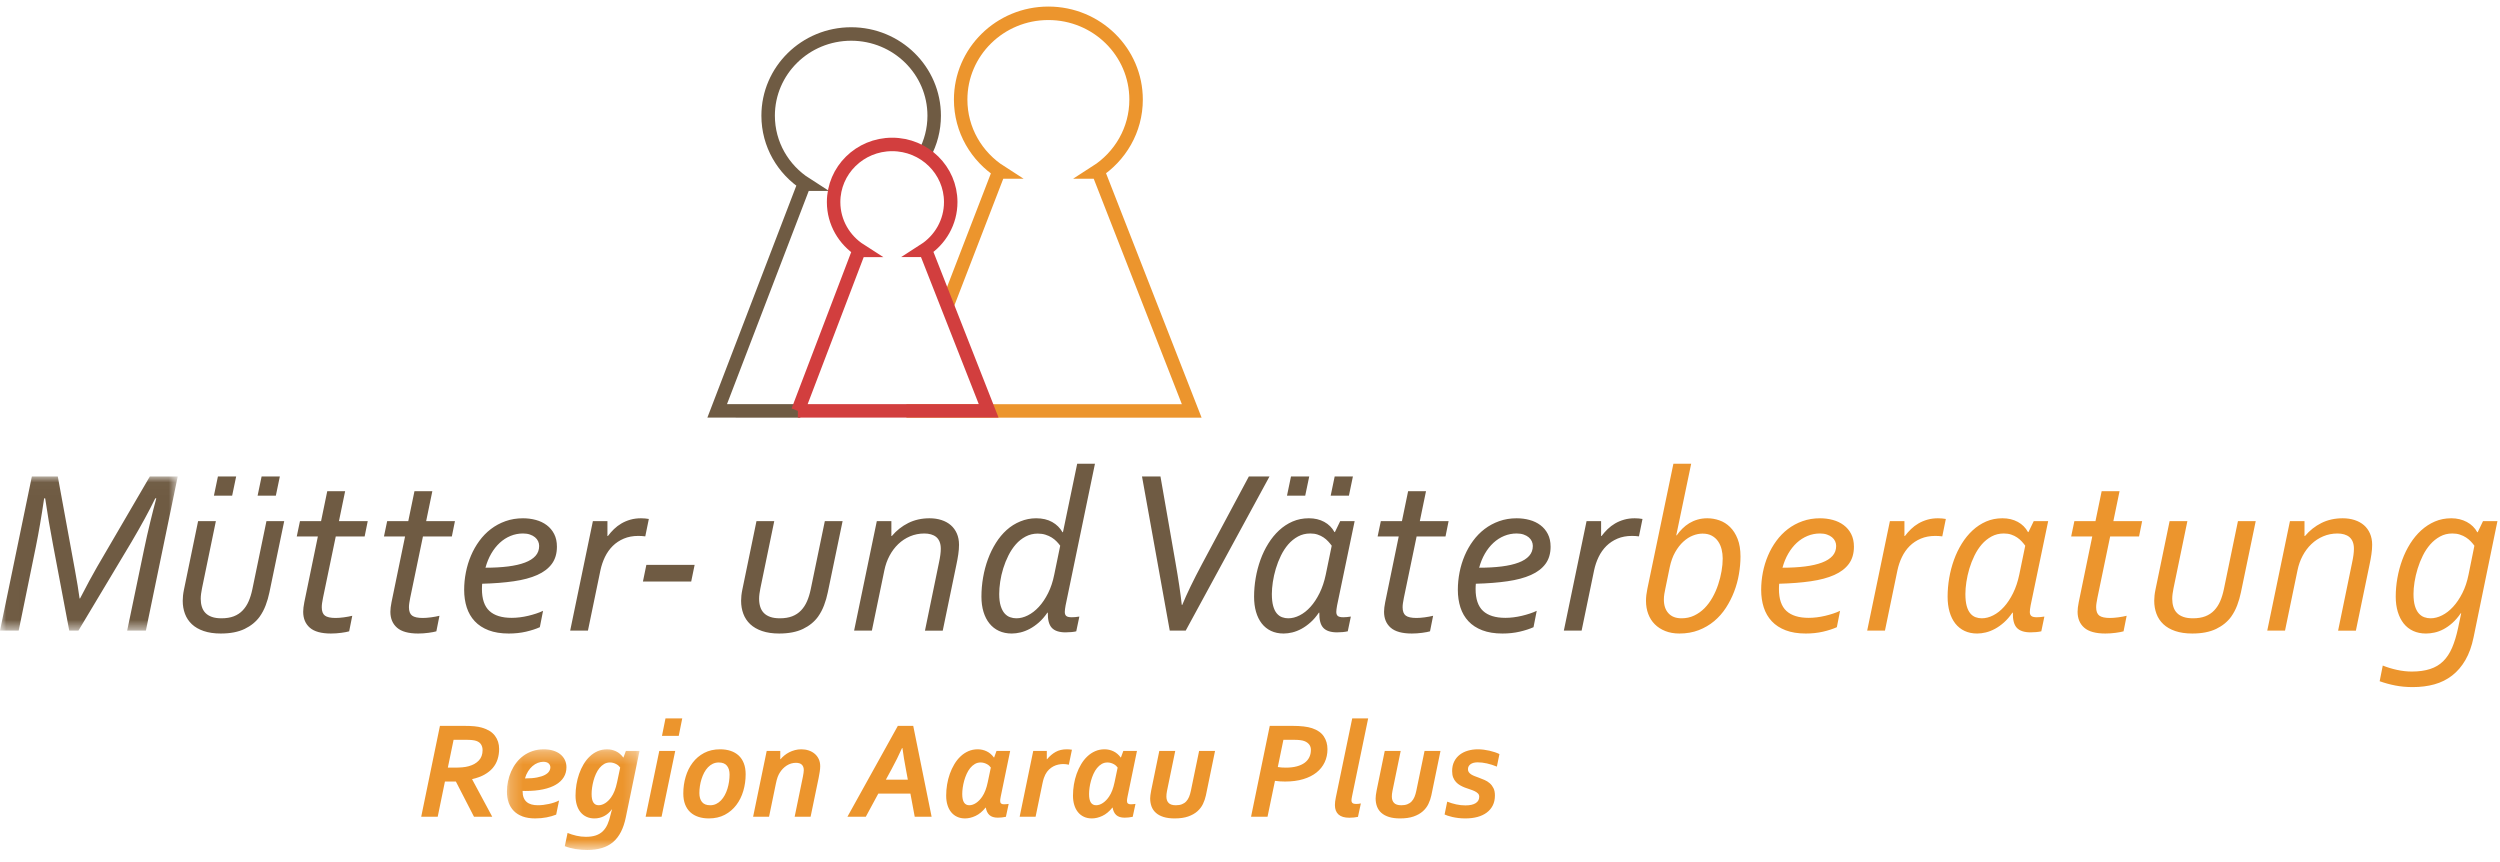 <svg xmlns="http://www.w3.org/2000/svg" xmlns:xlink="http://www.w3.org/1999/xlink" width="200" height="69" viewBox="0 0 200 69">
    <defs>
        <path id="m8fbc5hxka" d="M0.017 0.021L14.219 0.021 14.219 12.356 0.017 12.356z"/>
        <path id="41bf2uguxc" d="M0.211 0.284L10.818 0.284 10.818 8.322 0.211 8.322z"/>
    </defs>
    <g fill="none" fill-rule="evenodd">
        <g>
            <path stroke="#EC952D" stroke-width="1.078" d="M15.29 31.876h22.824L30.64 12.758h-.174c1.922-1.232 3.196-3.362 3.196-5.788 0-3.814-3.14-6.906-7.018-6.906-3.875 0-7.016 3.092-7.016 6.906 0 2.426 1.271 4.556 3.194 5.788h-.155L18.58 23.351" transform="translate(0 1) translate(57.225)"/>
            <path stroke="#6F5B43" stroke-width="1.079" d="M16.735 11.32c.495-.913.775-1.956.775-3.065 0-3.61-2.972-6.536-6.641-6.536-3.668 0-6.643 2.926-6.643 6.536 0 2.297 1.205 4.313 3.024 5.478h-.146L.149 31.871l6.651.002" transform="translate(0 1) translate(57.225)"/>
        </g>
        <path stroke="#D23E3E" stroke-width="1.078" d="M63.829 31.87h15.264l-5.047-12.845h-.115c1.28-.823 2.13-2.246 2.127-3.865-.003-2.546-2.103-4.607-4.69-4.605-2.587.004-4.681 2.07-4.679 4.617.002 1.62.855 3.038 2.14 3.86h-.105L63.83 31.87z" transform="translate(0 1)"/>
        <g transform="translate(0 1) translate(0 37.094)">
            <mask id="taunbc278b" fill="#fff">
                <use xlink:href="#m8fbc5hxka"/>
            </mask>
            <path fill="#6F5B43" d="M6.403 9.784c.538-1.044.99-1.883 1.358-2.517L11.989.021h2.23l-2.55 12.335h-1.496l1.349-6.48c.158-.763.325-1.502.5-2.218.174-.716.334-1.344.481-1.885h-.082c-.496 1.02-1.132 2.188-1.909 3.503l-4.238 7.08H5.54l-1.293-6.84c-.244-1.279-.456-2.526-.633-3.743h-.082c-.214 1.456-.435 2.741-.66 3.853l-1.377 6.73H0L2.55.021h2.073L6 7.535c.16.866.281 1.616.367 2.25h.037" mask="url(#taunbc278b)"/>
        </g>
        <path fill="#6F5B43" d="M20.608 38.655l.321-1.54h1.459l-.321 1.54h-1.459zm-3.495 0l.321-1.54h1.459l-.321 1.54h-1.459zm.55 11.027c-.525 0-.98-.067-1.366-.199-.385-.132-.702-.314-.95-.548-.247-.234-.43-.51-.55-.83-.12-.32-.179-.667-.179-1.042 0-.135.008-.275.023-.42.015-.144.041-.305.078-.483l1.128-5.467h1.422l-1.11 5.375c-.03.153-.055.3-.073.437-.018.139-.028.272-.028.401 0 .234.03.447.092.641.061.194.157.358.289.493.132.136.303.24.514.314.21.074.466.11.766.11.379 0 .707-.053.986-.16.278-.108.515-.265.71-.471.196-.206.355-.45.478-.733.122-.283.22-.6.293-.95l1.129-5.457h1.421l-1.183 5.697c-.073.357-.173.7-.298 1.032-.125.333-.286.637-.482.913-.293.406-.694.732-1.201.978-.508.245-1.144.369-1.908.369zM27.933 49.506c-.147.043-.358.083-.633.12-.275.037-.55.056-.825.056-.77 0-1.334-.156-1.688-.466-.355-.31-.532-.736-.532-1.277 0-.203.03-.458.091-.765l1.083-5.255H23.74l.257-1.226h1.688l.495-2.397h1.431l-.495 2.397h2.302l-.247 1.226H26.86l-1.019 4.904c-.03.16-.054.299-.073.415-.018.117-.027.231-.027.341 0 .32.084.543.252.67.168.125.454.188.858.188.183 0 .402-.017.656-.05.253-.035.478-.076.674-.125l-.248 1.244M34.909 49.506c-.147.043-.358.083-.633.12-.275.037-.55.056-.826.056-.77 0-1.333-.156-1.687-.466-.355-.31-.533-.736-.533-1.277 0-.203.03-.458.092-.765l1.083-5.255h-1.689l.257-1.226h1.688l.496-2.397h1.43l-.495 2.397h2.303l-.248 1.226h-2.312l-1.018 4.904c-.03.16-.055.299-.073.415-.018.117-.028.231-.028.341 0 .32.084.543.253.67.168.125.454.188.857.188.184 0 .402-.017.656-.05.254-.035.479-.076.675-.125l-.248 1.244M38.84 44.417c.672 0 1.274-.034 1.807-.101.532-.068.981-.17 1.348-.31.367-.137.648-.316.844-.534.196-.218.293-.484.293-.797 0-.13-.027-.254-.082-.374-.055-.12-.138-.226-.248-.318-.11-.092-.246-.166-.408-.221-.162-.056-.347-.083-.555-.083-.349 0-.68.065-.995.194-.315.129-.603.313-.863.553-.26.24-.487.528-.683.866-.196.339-.349.713-.459 1.125zm5.714-1.687c0 .547-.134 1.005-.403 1.374-.27.368-.66.667-1.17.894-.51.227-1.136.395-1.876.502-.74.108-1.584.174-2.532.199-.006.067-.01.135-.013.202-.003.068-.005.142-.005.222 0 .799.199 1.383.596 1.752.398.368.994.553 1.789.553.208 0 .423-.014.647-.042.223-.028.445-.067.665-.12.22-.052.432-.112.637-.18.205-.067.39-.14.555-.221l-.257 1.31c-.311.14-.68.26-1.105.359-.425.098-.885.148-1.38.148-.624 0-1.16-.087-1.61-.259-.45-.172-.82-.413-1.11-.723-.291-.31-.505-.68-.643-1.107-.137-.427-.206-.895-.206-1.406 0-.467.046-.934.138-1.401.092-.467.227-.913.408-1.337.18-.424.404-.817.67-1.18s.573-.678.921-.945c.35-.267.74-.478 1.17-.631.431-.154.898-.231 1.4-.231.36 0 .704.045 1.031.134.327.089.616.227.867.415.25.187.45.424.596.71.147.285.22.622.22 1.01zM51.622 41.91c-.19-.025-.376-.037-.56-.037-.427 0-.813.072-1.155.216-.343.145-.64.342-.89.59-.25.25-.457.541-.62.876-.161.335-.282.69-.362 1.065l-1 4.83h-1.421l1.816-8.757h1.165v1.189h.037c.147-.197.308-.381.486-.553.177-.172.376-.323.596-.452.22-.129.46-.23.72-.304.26-.074.543-.111.849-.111.11 0 .217.005.32.014.105.01.206.023.304.041l-.285 1.393M51.709 44.187L55.571 44.187 55.296 45.523 51.434 45.523 51.709 44.187M62.334 49.682c-.526 0-.982-.067-1.367-.199s-.702-.314-.95-.548c-.247-.234-.43-.51-.55-.83-.12-.32-.179-.667-.179-1.042 0-.135.008-.275.023-.42.015-.144.042-.305.078-.483l1.128-5.467h1.422l-1.11 5.375c-.03.153-.055.3-.073.437-.018.139-.028.272-.028.401 0 .234.031.447.092.641s.157.358.289.493c.132.136.303.24.514.314.21.074.466.11.766.11.379 0 .707-.053.986-.16.278-.108.515-.265.71-.471.197-.206.355-.45.478-.733.122-.283.22-.6.293-.95l1.129-5.457h1.422l-1.184 5.697c-.073.357-.173.7-.298 1.032-.125.333-.286.637-.482.913-.293.406-.694.732-1.201.978-.508.245-1.144.369-1.908.369M69.75 49.45h-1.422l1.816-8.757h1.166v1.189h.036c.373-.443.812-.79 1.317-1.042.504-.252 1.071-.378 1.701-.378.349 0 .668.048.959.143.29.095.538.232.743.41.205.178.365.4.482.664.116.264.174.566.174.903 0 .24-.02.495-.06.766-.04.27-.09.547-.151.83l-1.092 5.273h-1.422l1.12-5.44c.097-.448.146-.817.146-1.106 0-.221-.032-.41-.096-.567-.064-.156-.155-.282-.27-.378-.117-.095-.256-.166-.418-.212-.162-.046-.338-.069-.528-.069-.41 0-.792.076-1.146.226-.355.15-.67.358-.945.622-.275.264-.508.575-.697.931-.19.357-.328.744-.413 1.162l-1 4.83M84.817 42.656c-.08-.11-.176-.224-.289-.34-.113-.118-.243-.222-.39-.314-.147-.092-.313-.168-.5-.226-.186-.059-.393-.088-.619-.088-.348 0-.671.079-.967.235-.297.157-.559.365-.785.623-.226.258-.424.554-.592.89-.168.334-.307.68-.417 1.036-.11.357-.191.712-.243 1.065-.052.354-.078.681-.078.982 0 .387.04.707.12.959.079.252.183.45.311.595.128.144.275.246.44.304.165.059.334.087.505.087.3 0 .605-.078.917-.235.312-.156.606-.384.881-.682.275-.298.521-.664.738-1.097.217-.433.381-.927.491-1.48l.477-2.314zm-3.871 7.026c-.385 0-.728-.07-1.028-.208-.3-.138-.553-.337-.76-.594-.209-.259-.368-.57-.478-.932-.11-.362-.165-.765-.165-1.208 0-.516.044-1.03.133-1.544.089-.513.219-1.002.39-1.466.171-.464.382-.895.633-1.295.25-.4.538-.745.862-1.037.324-.292.69-.521 1.096-.687.407-.166.827-.249 1.262-.249.501 0 .93.1 1.284.3.355.2.63.471.826.816h.036l1.138-5.477h1.422l-2.349 11.331c-.018.098-.033.195-.046.29-.012.096-.018.174-.018.236 0 .147.04.254.12.322.079.068.226.101.44.101.073 0 .166-.004.28-.013.112-.01.22-.024.325-.042l-.248 1.18c-.091.025-.217.045-.376.06s-.318.023-.477.023c-.508 0-.874-.12-1.1-.36-.227-.24-.334-.645-.322-1.216h-.036c-.208.307-.433.567-.674.779-.242.212-.487.384-.734.516-.248.132-.494.227-.739.286-.244.058-.477.088-.697.088zM99.91 37.116h1.651L94.856 49.45H93.58l-2.22-12.335h1.477l1.202 6.886c.239 1.359.406 2.49.504 3.393h.037c.355-.867.88-1.955 1.578-3.264l3.752-7.015M106.454 38.655l.321-1.54h1.458l-.32 1.54h-1.459zm-3.495 0l.321-1.54h1.459l-.322 1.54h-1.458zm3.578 4.001c-.08-.11-.173-.224-.28-.34-.107-.118-.231-.224-.372-.319-.14-.095-.298-.172-.472-.23-.174-.059-.372-.088-.592-.088-.36 0-.688.08-.982.24-.293.16-.553.37-.78.631-.226.262-.42.561-.586.9-.165.337-.301.686-.408 1.045-.107.36-.187.715-.239 1.065-.052.35-.078.67-.078.96 0 .386.035.706.106.958.07.252.166.45.288.595.123.144.263.246.423.304.159.059.324.087.495.087.3 0 .604-.078.913-.235.308-.156.598-.384.866-.682.27-.298.51-.664.725-1.097.214-.433.38-.927.496-1.48l.477-2.314zm-1.028 5.357c-.208.307-.43.567-.67.779-.238.212-.48.384-.724.516-.245.132-.488.227-.73.286-.241.058-.472.088-.692.088-.38 0-.716-.07-1.01-.208-.293-.138-.54-.337-.742-.594-.202-.259-.355-.57-.459-.932-.104-.362-.156-.765-.156-1.208 0-.497.043-.997.129-1.498.085-.5.212-.985.38-1.452.168-.467.378-.902.629-1.304.25-.403.538-.755.862-1.056.324-.3.685-.538 1.082-.71.398-.172.832-.258 1.303-.258.465 0 .874.097 1.23.29.354.194.626.466.816.816h.036l.422-.875h1.156l-1.403 6.739c-.043.233-.064.409-.064.526 0 .147.04.254.123.322.083.068.228.101.436.101.171 0 .373-.018.605-.055l-.247 1.18c-.257.056-.541.083-.853.083-.508 0-.875-.12-1.101-.36-.226-.24-.333-.645-.321-1.216h-.037zM114.402 49.506c-.146.043-.357.083-.633.12-.275.037-.55.056-.825.056-.77 0-1.333-.156-1.688-.466-.355-.31-.532-.736-.532-1.277 0-.203.03-.458.092-.765l1.082-5.255h-1.688l.257-1.226h1.688l.495-2.397h1.431l-.495 2.397h2.302l-.247 1.226h-2.312l-1.018 4.904c-.03.16-.055.299-.073.415-.019.117-.028.231-.028.341 0 .32.084.543.252.67.169.125.454.188.858.188.183 0 .402-.017.656-.05.253-.035.478-.076.674-.125l-.248 1.244M118.333 44.417c.672 0 1.275-.034 1.807-.101.532-.068.981-.17 1.348-.31.368-.137.648-.316.844-.534.196-.218.294-.484.294-.797 0-.13-.028-.254-.083-.374-.055-.12-.137-.226-.247-.318-.11-.092-.247-.166-.408-.221-.163-.056-.348-.083-.556-.083-.348 0-.68.065-.995.194-.315.129-.602.313-.862.553-.26.24-.488.528-.684.866-.195.339-.348.713-.458 1.125zm5.715-1.687c0 .547-.135 1.005-.404 1.374-.27.368-.659.667-1.17.894-.51.227-1.136.395-1.875.502-.74.108-1.584.174-2.532.199-.006.067-.011.135-.014.202-.003.068-.005.142-.005.222 0 .799.199 1.383.597 1.752.397.368.994.553 1.788.553.208 0 .424-.014.647-.042.223-.028.445-.067.665-.12.22-.052.433-.112.638-.18.204-.067.39-.14.555-.221l-.257 1.31c-.312.14-.68.26-1.106.359-.424.098-.885.148-1.38.148-.624 0-1.16-.087-1.61-.259-.45-.172-.82-.413-1.11-.723-.29-.31-.504-.68-.642-1.107-.137-.427-.206-.895-.206-1.406 0-.467.046-.934.137-1.401.092-.467.228-.913.409-1.337.18-.424.403-.817.67-1.18.265-.363.572-.678.92-.945.35-.267.74-.478 1.17-.631.432-.154.898-.231 1.4-.231.36 0 .704.045 1.032.134.327.089.616.227.866.415.25.187.45.424.596.71.147.285.22.622.22 1.01zM131.116 41.91c-.19-.025-.376-.037-.56-.037-.428 0-.813.072-1.156.216-.342.145-.639.342-.89.59-.25.25-.457.541-.619.876-.162.335-.283.69-.362 1.065l-1 4.83h-1.422l1.817-8.757h1.164v1.189h.037c.147-.197.309-.381.486-.553.178-.172.377-.323.597-.452.22-.129.46-.23.72-.304.26-.074.542-.111.848-.111.11 0 .217.005.322.014.103.01.204.023.302.041l-.284 1.393" transform="translate(0 1)"/>
        <path fill="#EC952D" d="M133.23 46.077c-.03.147-.058.293-.083.438-.024.144-.037.296-.037.456 0 .461.123.825.368 1.092.244.268.592.401 1.045.401.367 0 .705-.073 1.014-.22.308-.148.584-.345.826-.59.241-.246.454-.532.637-.858.183-.326.335-.67.454-1.033.12-.362.21-.72.27-1.074.062-.353.092-.69.092-1.01 0-.251-.029-.496-.087-.732-.058-.237-.151-.449-.28-.636-.128-.188-.295-.339-.5-.452-.205-.114-.453-.17-.747-.17-.25 0-.51.052-.775.156-.266.104-.52.268-.762.489-.241.22-.458.5-.651.838-.193.339-.338.741-.436 1.208l-.348 1.697zm.908-4.25c.134-.191.284-.37.45-.535.165-.166.348-.31.55-.434.202-.122.423-.22.665-.29.241-.07.503-.106.784-.106.324 0 .645.055.963.166.318.11.603.289.853.535.251.246.453.562.606.95.153.387.23.857.23 1.41 0 .455-.042.923-.125 1.406-.082.482-.21.951-.385 1.406-.174.455-.393.885-.656 1.29-.263.406-.576.761-.94 1.066-.364.304-.777.545-1.239.723-.461.178-.976.268-1.545.268-.422 0-.798-.067-1.129-.199-.33-.132-.61-.313-.839-.544-.23-.23-.403-.505-.523-.825-.119-.32-.178-.667-.178-1.041 0-.16.009-.317.027-.47.018-.154.046-.32.082-.499l2.083-10.003h1.422l-1.193 5.725h.037zM142.6 44.417c.673 0 1.275-.034 1.807-.101.532-.068.982-.17 1.349-.31.367-.137.648-.316.844-.534.195-.218.293-.484.293-.797 0-.13-.027-.254-.082-.374-.055-.12-.138-.226-.248-.318-.11-.092-.246-.166-.408-.221-.162-.056-.347-.083-.555-.083-.349 0-.68.065-.995.194-.315.129-.603.313-.863.553-.26.24-.487.528-.683.866-.196.339-.349.713-.459 1.125zm5.715-1.687c0 .547-.134 1.005-.403 1.374-.27.368-.66.667-1.17.894-.51.227-1.136.395-1.876.502-.74.108-1.584.174-2.532.199-.006.067-.01.135-.014.202-.003.068-.004.142-.004.222 0 .799.198 1.383.596 1.752.398.368.994.553 1.789.553.208 0 .423-.014.647-.042.223-.028.445-.067.665-.12.22-.052.432-.112.637-.18.205-.067.39-.14.555-.221l-.257 1.31c-.312.14-.68.26-1.105.359-.425.098-.885.148-1.38.148-.624 0-1.161-.087-1.61-.259-.45-.172-.82-.413-1.11-.723-.29-.31-.505-.68-.643-1.107-.137-.427-.206-.895-.206-1.406 0-.467.046-.934.137-1.401.092-.467.228-.913.409-1.337.18-.424.403-.817.67-1.18.266-.363.573-.678.921-.945.349-.267.739-.478 1.17-.631.431-.154.897-.231 1.399-.231.36 0 .705.045 1.032.134.327.089.616.227.867.415.25.187.45.424.596.71.146.285.22.622.22 1.01zM155.383 41.91c-.19-.025-.376-.037-.56-.037-.428 0-.813.072-1.156.216-.342.145-.639.342-.89.59-.25.25-.457.541-.618.876-.163.335-.283.69-.363 1.065l-1 4.83h-1.422l1.817-8.757h1.164v1.189h.037c.147-.197.309-.381.487-.553.177-.172.376-.323.596-.452.22-.129.46-.23.72-.304.26-.074.543-.111.848-.111.11 0 .217.005.322.014.103.01.204.023.302.041l-.284 1.393M162.02 42.656c-.08-.11-.174-.224-.28-.34-.108-.118-.231-.224-.372-.319-.14-.095-.298-.172-.472-.23-.175-.059-.372-.088-.592-.088-.36 0-.688.08-.982.24-.293.16-.553.37-.78.631-.226.262-.421.561-.586.9-.165.337-.302.686-.409 1.045-.107.36-.186.715-.238 1.065-.052.35-.078.67-.078.96 0 .386.035.706.105.958.07.252.167.45.29.595.121.144.262.246.421.304.16.059.324.087.495.087.3 0 .604-.078.914-.235.308-.156.597-.384.866-.682.27-.298.51-.664.725-1.097.214-.433.379-.927.495-1.48l.477-2.314zm-1.028 5.357c-.208.307-.431.567-.67.779-.238.212-.48.384-.725.516-.244.132-.487.227-.729.286-.241.058-.472.088-.692.088-.38 0-.716-.07-1.01-.208-.293-.138-.54-.337-.743-.594-.201-.259-.354-.57-.458-.932-.104-.362-.156-.765-.156-1.208 0-.497.043-.997.128-1.498.086-.5.213-.985.381-1.452.168-.467.378-.902.628-1.304.251-.403.538-.755.863-1.056.324-.3.685-.538 1.082-.71.398-.172.832-.258 1.303-.258.464 0 .874.097 1.23.29.354.194.626.466.815.816h.037l.422-.875h1.156l-1.403 6.739c-.044.233-.065.409-.065.526 0 .147.041.254.124.322.083.068.228.101.436.101.171 0 .373-.018.605-.055l-.247 1.18c-.257.056-.542.083-.853.083-.508 0-.875-.12-1.101-.36-.227-.24-.334-.645-.321-1.216h-.037zM169.885 49.506c-.147.043-.357.083-.633.12-.275.037-.55.056-.825.056-.77 0-1.333-.156-1.688-.466-.355-.31-.532-.736-.532-1.277 0-.203.03-.458.092-.765l1.082-5.255h-1.688l.257-1.226h1.688l.495-2.397h1.431l-.495 2.397h2.302l-.247 1.226h-2.312l-1.018 4.904c-.03.16-.055.299-.073.415-.019.117-.028.231-.028.341 0 .32.084.543.252.67.169.125.454.188.858.188.183 0 .402-.017.656-.05.254-.035.478-.076.674-.125l-.248 1.244M175.385 49.682c-.527 0-.982-.067-1.368-.199-.385-.132-.701-.314-.949-.548-.247-.234-.431-.51-.55-.83-.12-.32-.18-.667-.18-1.042 0-.135.008-.275.024-.42.015-.144.041-.305.078-.483l1.128-5.467h1.422l-1.11 5.375c-.03.153-.055.3-.073.437-.019.139-.028.272-.028.401 0 .234.03.447.092.641.06.194.157.358.289.493.131.136.302.24.514.314.21.074.466.11.765.11.38 0 .708-.053.986-.16.279-.108.516-.265.711-.471.196-.206.355-.45.478-.733.122-.283.22-.6.293-.95l1.128-5.457h1.422l-1.183 5.697c-.073.357-.173.7-.298 1.032-.126.333-.286.637-.482.913-.293.406-.694.732-1.201.978-.508.245-1.144.369-1.908.369M182.8 49.45h-1.42l1.815-8.757h1.165v1.189h.037c.373-.443.812-.79 1.316-1.042.505-.252 1.072-.378 1.702-.378.348 0 .668.048.959.143.29.095.538.232.743.41.205.178.365.4.481.664.116.264.175.566.175.903 0 .24-.02.495-.06.766-.04.27-.09.547-.151.83l-1.092 5.273h-1.422l1.12-5.44c.097-.448.146-.817.146-1.106 0-.221-.032-.41-.097-.567-.063-.156-.154-.282-.27-.378-.116-.095-.255-.166-.417-.212-.162-.046-.338-.069-.528-.069-.41 0-.792.076-1.146.226-.355.15-.67.358-.945.622-.276.264-.508.575-.698.931-.19.357-.327.744-.412 1.162l-1 4.83M197.95 42.656c-.079-.11-.173-.224-.284-.34-.11-.118-.238-.224-.385-.319-.147-.095-.31-.172-.491-.23-.18-.059-.384-.088-.61-.088-.355 0-.679.08-.972.24-.294.16-.555.37-.785.631-.229.262-.428.561-.596.9-.168.337-.307.686-.417 1.045-.11.36-.193.715-.248 1.065-.055.35-.082.67-.082.96 0 .386.038.706.114.958.076.252.18.45.308.595.128.144.275.246.44.304.165.059.333.087.504.087.3 0 .606-.078.918-.235.312-.156.605-.384.88-.682.276-.298.523-.664.743-1.097.22-.433.386-.927.496-1.48l.468-2.314zm-1.054 5.403h-.037c-.208.307-.43.565-.665.774-.235.21-.472.377-.711.503s-.477.215-.716.267c-.238.052-.467.079-.687.079-.386 0-.728-.07-1.028-.208-.3-.138-.552-.337-.757-.594-.205-.259-.362-.57-.472-.932-.11-.362-.165-.765-.165-1.208 0-.497.044-.997.133-1.498.088-.5.218-.985.39-1.452.17-.467.383-.902.637-1.304.254-.403.546-.755.876-1.056.33-.3.696-.538 1.096-.71.4-.172.837-.258 1.308-.258.464 0 .88.099 1.247.295.367.197.645.47.835.82h.037l.422-.884h1.155l-1.908 9.293c-.146.713-.365 1.32-.656 1.82-.29.501-.643.913-1.06 1.236-.415.322-.887.558-1.416.705-.53.147-1.109.221-1.739.221-.495 0-.961-.043-1.399-.129-.437-.086-.85-.2-1.243-.341l.248-1.254c.349.142.726.257 1.133.346.407.09.806.134 1.197.134.557 0 1.043-.068 1.459-.203.415-.135.766-.344 1.05-.627.284-.283.52-.64.707-1.074.186-.433.343-.948.472-1.544l.257-1.217zM35.827 60.41h.509c.24 0 .457-.007.648-.024.191-.016.362-.046.514-.09.342-.093.612-.246.81-.458.198-.212.298-.486.298-.823 0-.174-.04-.326-.12-.456-.079-.13-.208-.227-.388-.288-.087-.03-.199-.051-.336-.066-.137-.014-.308-.021-.513-.021h-.962l-.46 2.227zm-.81 3.928h-1.32l1.498-7.268h1.957c.313 0 .582.011.808.033.225.022.422.058.592.108.475.138.824.356 1.045.652.222.297.333.647.333 1.049 0 .293-.04.568-.122.826-.081.257-.209.488-.383.695-.175.206-.399.385-.67.538-.273.151-.6.271-.982.358v.022l1.606 2.987h-1.46l-1.448-2.814h-.876l-.578 2.814z" transform="translate(0 1)"/>
        <g transform="translate(0 1) translate(40.343 58.66)">
            <mask id="7r6vaq1grd" fill="#fff">
                <use xlink:href="#41bf2uguxc"/>
            </mask>
            <path fill="#EC952D" d="M3.686 1.723c0-.12-.047-.223-.14-.31-.094-.087-.237-.13-.428-.13-.143 0-.29.029-.44.087-.15.058-.29.144-.422.258-.131.114-.25.253-.354.418-.104.165-.187.354-.248.568.382 0 .703-.026.962-.076.26-.05.468-.118.627-.201.158-.084.272-.179.34-.286.069-.106.103-.216.103-.328zm1.286 0c0 .293-.07.556-.213.79-.142.234-.352.433-.63.598-.277.165-.62.29-1.027.377-.407.087-.875.13-1.405.13-.061 0-.139-.001-.232-.005v.033c0 .192.027.359.083.502.056.143.137.26.244.35.106.091.235.157.386.199.151.042.32.062.508.062.281 0 .577-.034.887-.103.31-.068.58-.161.81-.277l-.232 1.13c-.224.09-.479.164-.765.22-.286.056-.592.084-.916.084-.386 0-.72-.052-1.005-.157-.285-.105-.52-.253-.706-.443-.185-.19-.323-.416-.413-.676-.09-.261-.135-.549-.135-.864 0-.279.028-.556.086-.831.058-.275.142-.539.254-.79.112-.252.25-.486.416-.701.166-.216.358-.402.576-.56.218-.157.462-.281.732-.372.27-.09.564-.135.881-.135.278 0 .528.034.752.102.223.07.413.166.57.291.157.125.278.276.365.454.086.177.13.375.13.592zM9.272 1.745c-.033-.047-.075-.095-.127-.144-.052-.05-.114-.092-.184-.13-.07-.039-.148-.07-.232-.096-.085-.025-.176-.038-.273-.038-.173 0-.329.04-.468.122-.139.082-.263.19-.373.326-.11.136-.204.292-.283.467-.08.176-.145.358-.195.546-.05.189-.088.374-.114.557-.025.183-.037.352-.037.508 0 .308.047.534.143.679.095.145.235.217.419.217.173 0 .346-.055.522-.165.174-.11.332-.264.472-.46.213-.293.373-.696.481-1.21l.25-1.18zm-.67 3.351c-.18.239-.39.418-.627.538-.238.12-.494.18-.768.18-.234 0-.445-.044-.632-.131-.188-.087-.346-.21-.476-.37-.13-.159-.229-.351-.297-.575-.068-.225-.103-.475-.103-.75 0-.294.025-.588.073-.886.049-.296.121-.582.217-.855.095-.273.214-.53.356-.769.143-.239.307-.447.495-.624.187-.178.396-.317.627-.419.23-.1.483-.151.756-.151.25 0 .485.052.709.157.223.105.417.27.583.494h.022l.19-.521h1.091L9.721 5.732c-.09.441-.22.826-.387 1.154-.167.328-.376.6-.627.815-.25.215-.548.375-.892.48-.344.105-.74.158-1.186.158-.306 0-.614-.025-.922-.073-.308-.05-.597-.126-.867-.231l.222-1.06c.22.091.454.165.705.223.25.058.503.087.76.087.31 0 .574-.037.794-.111.22-.074.406-.186.56-.334.152-.149.278-.334.378-.557.099-.223.18-.48.245-.774.04-.174.08-.311.12-.413h-.022z" mask="url(#7r6vaq1grd)"/>
        </g>
        <path fill="#EC952D" d="M52.958 57.869l.281-1.396h1.34l-.28 1.396h-1.34zm-1.308 6.47l1.092-5.264h1.276l-1.092 5.263H51.65zM57.501 59.998c-.173 0-.331.035-.476.103-.144.069-.273.164-.389.285-.115.122-.215.262-.3.421-.084.16-.155.33-.213.514-.058.183-.101.37-.13.562-.029.192-.043.38-.043.565 0 .3.07.537.208.711.139.174.358.261.657.261.173 0 .331-.034.475-.103.144-.068.274-.164.39-.285.115-.121.216-.262.302-.42.087-.16.158-.332.214-.514.056-.183.098-.371.127-.565.028-.194.043-.383.043-.568 0-.297-.07-.532-.21-.706-.141-.174-.36-.26-.655-.26zm.108-1.054c.31 0 .59.042.84.125.251.083.465.208.644.372.178.165.316.373.413.625.098.252.146.544.146.877 0 .464-.063.908-.189 1.334-.126.425-.312.801-.56 1.127-.246.326-.553.586-.92.78-.368.193-.794.29-1.277.29-.306 0-.585-.042-.837-.125-.252-.083-.468-.207-.646-.372s-.316-.372-.414-.622c-.097-.25-.145-.543-.145-.88 0-.463.062-.908.189-1.334.126-.425.312-.8.56-1.127.246-.325.553-.586.92-.78.368-.193.793-.29 1.276-.29zM61.525 64.338h-1.276l1.087-5.263h1.086v.663h.022c.086-.106.188-.206.305-.302.117-.096.246-.18.387-.253.14-.072.293-.13.457-.174.164-.043.335-.065.516-.065.205 0 .399.03.58.09.183.06.343.147.482.263.138.116.248.258.327.424.079.167.119.358.119.576 0 .134-.013.282-.038.445-.025.163-.054.326-.087.49l-.643 3.106h-1.276l.66-3.205c.022-.112.039-.212.051-.301.013-.089.02-.164.02-.225 0-.185-.052-.328-.155-.43-.102-.101-.26-.152-.473-.152-.263 0-.508.073-.735.217-.227.145-.416.341-.567.587-.03.048-.057.098-.084.152-.027.055-.053.116-.079.185-.025.069-.05.148-.073.236-.023.089-.047.193-.072.313l-.541 2.623M70.87 61.372h1.757l-.146-.782c-.12-.626-.215-1.208-.287-1.744h-.032c-.256.573-.533 1.132-.832 1.68l-.46.846zm1.962 1.114h-2.567l-1 1.852h-1.47l4.032-7.268h1.232l1.47 7.268h-1.351l-.346-1.852zM79.267 60.406c-.033-.047-.075-.095-.127-.145-.052-.048-.114-.092-.184-.13-.07-.038-.148-.07-.232-.095-.085-.025-.176-.038-.273-.038-.17 0-.324.04-.463.122-.139.082-.263.19-.373.326-.11.136-.204.292-.283.467-.08.176-.145.358-.198.546-.052.188-.09.374-.116.557-.025.183-.038.352-.038.508 0 .308.048.534.144.679.095.145.235.217.418.217.184 0 .368-.062.552-.187.184-.125.347-.296.492-.513.097-.145.18-.31.25-.495.071-.184.132-.396.182-.635l.249-1.184zm.746 2.667c0 .097.026.167.078.209.052.041.125.062.219.062.104 0 .232-.01.384-.032l-.222 1.032c-.223.047-.438.07-.643.07-.296 0-.52-.07-.673-.209-.153-.14-.25-.337-.29-.595h-.021c-.248.308-.516.53-.803.663-.286.134-.566.201-.84.201-.234 0-.445-.043-.632-.13-.188-.087-.346-.21-.476-.37-.13-.159-.23-.351-.297-.575-.069-.225-.103-.475-.103-.75 0-.294.024-.588.073-.886.049-.296.121-.582.219-.855.097-.273.217-.53.36-.769.142-.239.306-.447.494-.624.187-.178.396-.317.627-.419.23-.1.48-.152.751-.152.249 0 .485.053.708.158.224.105.418.27.584.494h.022l.189-.521h1.092l-.757 3.666c-.015.07-.025.133-.033.193-.007.06-.01.106-.01.139zM85.507 60.178c-.155-.037-.305-.055-.449-.055-.13 0-.261.015-.394.044-.134.028-.264.075-.39.14-.126.066-.245.152-.356.259-.112.107-.21.24-.292.399-.04.076-.079.168-.116.277-.038.109-.077.259-.117.45l-.546 2.646h-1.275l1.086-5.263h1.087v.663h.021c.206-.25.434-.445.687-.585.252-.139.547-.209.886-.209.133 0 .272.011.416.033l-.248 1.2M89.412 60.406c-.033-.047-.075-.095-.127-.145-.053-.048-.114-.092-.184-.13-.07-.038-.148-.07-.233-.095-.084-.025-.175-.038-.273-.038-.169 0-.323.04-.462.122-.138.082-.263.19-.372.326-.11.136-.205.292-.284.467-.08.176-.145.358-.197.546-.053.188-.092.374-.117.557-.025.183-.038.352-.038.508 0 .308.048.534.143.679.096.145.236.217.42.217.183 0 .367-.062.55-.187.185-.125.349-.296.492-.513.098-.145.182-.31.252-.495.07-.184.13-.396.181-.635l.249-1.184zm.746 2.667c0 .097.026.167.078.209.052.041.125.062.219.062.104 0 .232-.01.384-.032l-.222 1.032c-.224.047-.438.07-.643.07-.296 0-.52-.07-.673-.209-.153-.14-.25-.337-.29-.595h-.021c-.249.308-.516.53-.803.663-.286.134-.566.201-.84.201-.235 0-.445-.043-.633-.13-.187-.087-.345-.21-.475-.37-.13-.159-.229-.351-.297-.575-.069-.225-.103-.475-.103-.75 0-.294.024-.588.073-.886.049-.296.121-.582.219-.855.097-.273.217-.53.36-.769.142-.239.306-.447.494-.624.187-.178.396-.317.627-.419.23-.1.48-.152.751-.152.249 0 .484.053.708.158.223.105.418.27.584.494h.021l.19-.521h1.091l-.756 3.666c-.015.07-.025.133-.033.193-.007.06-.01.106-.01.139zM93.97 64.474c-.345 0-.642-.039-.888-.117-.247-.078-.45-.187-.608-.329-.16-.14-.275-.31-.35-.507-.073-.198-.11-.414-.11-.65 0-.076.006-.162.019-.26.012-.098.033-.223.062-.375l.649-3.161h1.275l-.66 3.205c-.017.086-.03.167-.037.241-.007.075-.01.142-.01.204 0 .217.059.388.178.51.119.124.311.185.578.185.187 0 .349-.026.484-.079.135-.052.25-.128.343-.228.094-.1.17-.22.23-.364.059-.143.107-.303.143-.48l.66-3.194h1.275l-.73 3.547c-.05.239-.129.47-.235.692-.106.223-.257.42-.451.592-.195.172-.44.31-.735.413-.296.104-.656.155-1.081.155M102.224 60.362c.184.033.396.049.638.049.338 0 .634-.035.886-.103.252-.069.461-.165.627-.288.166-.123.29-.273.373-.448.083-.176.124-.369.124-.579 0-.17-.045-.313-.135-.429-.09-.116-.21-.204-.362-.266-.094-.04-.212-.069-.357-.087-.144-.018-.324-.027-.54-.027h-.806l-.448 2.178zm-.822 3.976h-1.318l1.497-7.268h1.81c.681 0 1.206.062 1.573.185.433.145.746.364.94.657.195.293.293.636.293 1.027 0 .38-.075.729-.225 1.046-.15.316-.367.589-.654.817-.286.228-.64.406-1.062.532-.422.127-.906.19-1.454.19-.278 0-.546-.018-.805-.054l-.595 2.868zM108.177 56.473h1.276l-1.292 6.241c-.029.145-.043.25-.043.315 0 .101.03.175.092.22.061.046.153.068.275.068.123 0 .25-.014.384-.043l-.232 1.075c-.083.018-.19.035-.32.05-.129.013-.253.02-.372.02-.382 0-.67-.085-.862-.257-.193-.172-.29-.425-.29-.758 0-.174.024-.371.07-.592l1.314-6.34M112.007 64.474c-.346 0-.642-.039-.89-.117-.246-.078-.449-.187-.608-.329-.158-.14-.274-.31-.348-.507-.074-.198-.11-.414-.11-.65 0-.076.005-.162.018-.26.013-.098.033-.223.062-.375l.649-3.161h1.276l-.66 3.205c-.018.086-.03.167-.038.241-.007.075-.01.142-.01.204 0 .217.059.388.178.51.119.124.311.185.578.185.187 0 .348-.026.484-.079.135-.052.25-.128.343-.228.094-.1.17-.22.23-.364.059-.143.107-.303.143-.48l.66-3.194h1.275l-.73 3.547c-.05.239-.128.47-.235.692-.106.223-.257.42-.451.592-.195.172-.44.31-.735.413-.296.104-.656.155-1.081.155M118.339 62.741c0-.108-.035-.197-.103-.266-.069-.069-.157-.13-.265-.182-.108-.052-.231-.1-.37-.144-.139-.043-.279-.092-.419-.146-.13-.051-.255-.11-.376-.18-.12-.069-.229-.155-.324-.258-.095-.103-.171-.225-.227-.366-.056-.142-.084-.312-.084-.511 0-.297.056-.555.168-.774.111-.22.261-.4.448-.543.188-.143.406-.25.654-.32.249-.071.51-.107.784-.107.155 0 .31.01.468.03.156.02.31.047.46.081.149.035.292.075.429.12.137.046.261.095.373.15l-.206 1.004c-.27-.112-.536-.197-.797-.255-.261-.058-.507-.087-.738-.087-.248 0-.44.051-.575.152-.135.102-.203.234-.203.397 0 .098.024.18.073.247.049.067.114.126.195.177.08.05.174.096.28.135l.333.125c.148.055.297.114.449.18.151.065.288.15.41.258.123.106.223.238.3.393.078.156.117.352.117.587 0 .3-.057.565-.17.793-.114.228-.275.42-.485.576-.208.156-.457.272-.745.35-.289.078-.61.117-.962.117-.199 0-.386-.01-.563-.032-.176-.022-.336-.05-.478-.082-.142-.033-.267-.067-.373-.103-.106-.036-.19-.069-.251-.098l.21-1.027c.239.094.48.168.722.22.244.053.49.08.738.08.36 0 .634-.062.822-.183.187-.12.28-.29.28-.508" transform="translate(0 1)"/>
    </g>
</svg>
